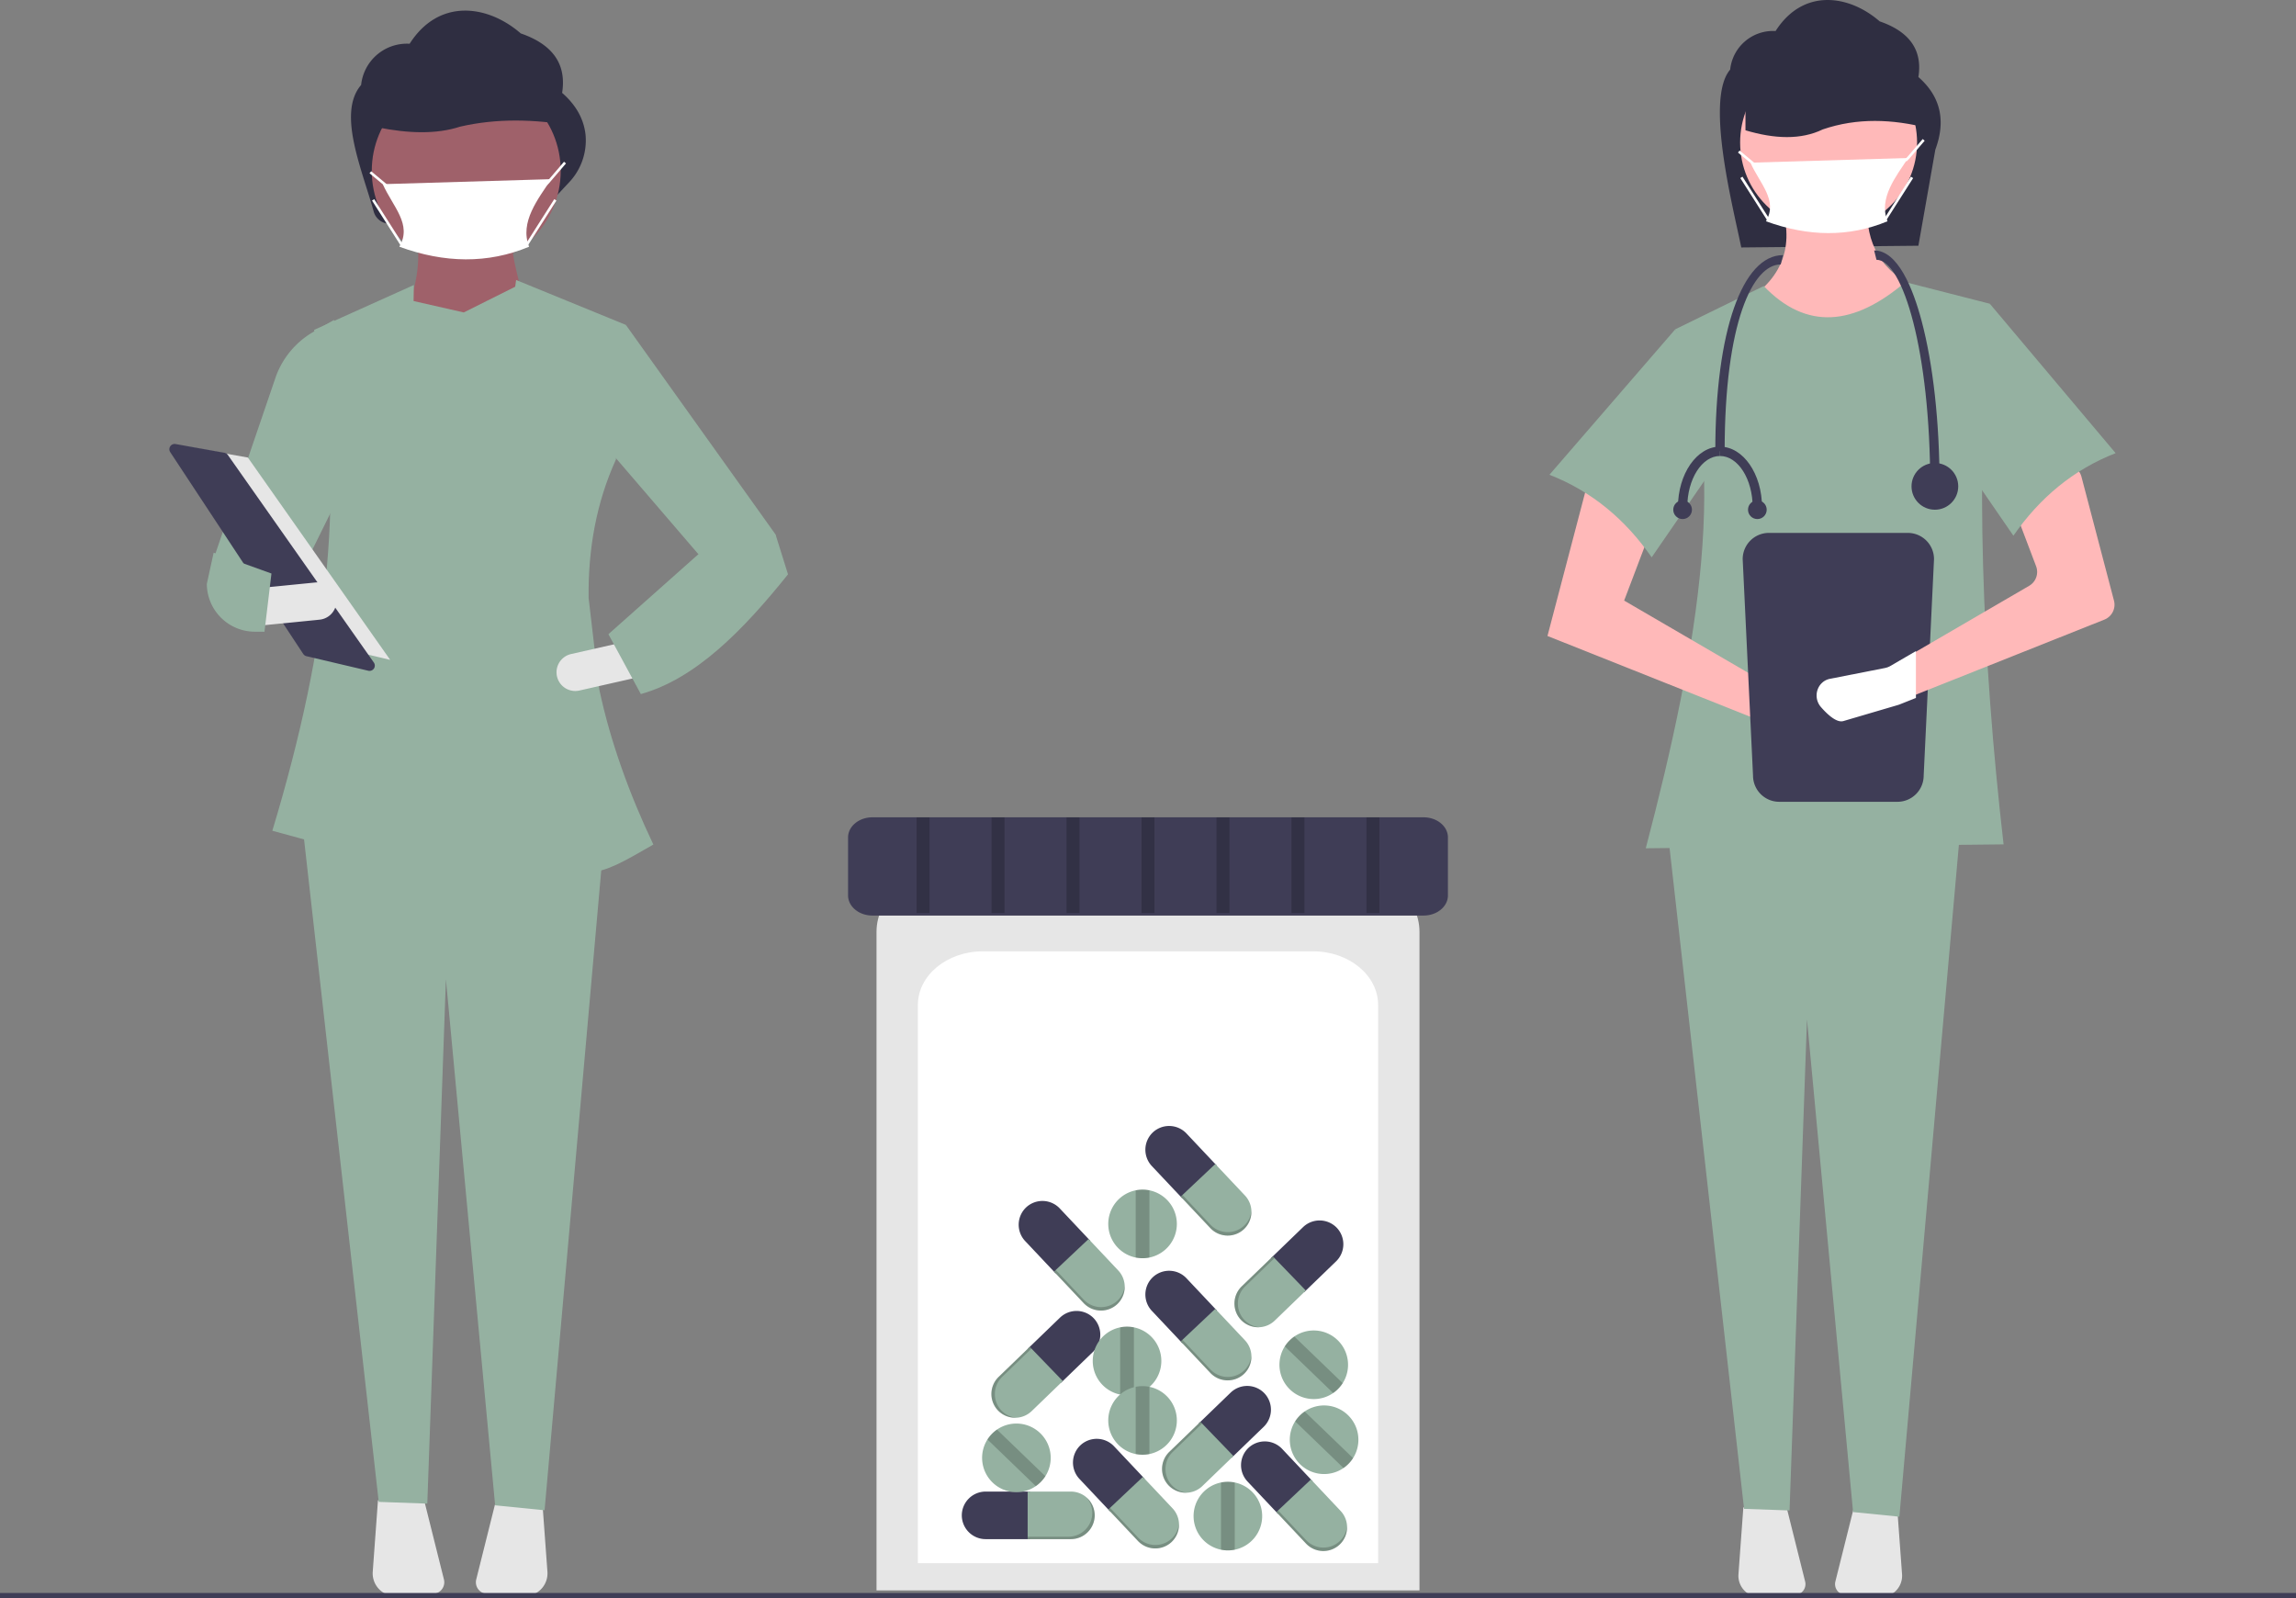<svg xmlns="http://www.w3.org/2000/svg" width="888" height="618.106" data-name="Layer 1"><rect width="100%" height="100%" fill="#808080" stroke="none"/><path fill="#2f2e41" d="m741.957 95.043-68.503.667c-3.22-15.85-14.038-57.442-4.295-68.787a16.674 16.674 0 0 1 17.564-14.92c10.617-16.62 28.302-14.125 40.255-3.745 12.03 4.15 16.565 11.525 14.979 21.532 8.908 7.798 10.552 17.285 6.553 28.085z"/><path fill="#ffb9b9" d="M735.362 137.242 685.94 130.4l-9.885-14.446c13.616-9.032 18.434-21.647 12.166-38.778l34.215-.76c-1.603 15.255 3.442 27.066 17.488 34.215z"/><path fill="#e6e6e6" d="m674.255 583.02-1.89 25.835a8.224 8.224 0 0 0 8.7 8.809l13.27-.804a4.195 4.195 0 0 0 3.815-5.204l-7.366-29.463zm42.961-.827-7.366 29.463a4.195 4.195 0 0 0 3.815 5.204l13.27.804a8.224 8.224 0 0 0 8.7-8.81l-1.89-25.835z"/><path fill="#95b1a1" d="m734.602 586.606-17.908-1.797-17.828-190.57-6.738 189.956-17.594-.63-29.653-263.08h113.291l-23.57 266.121z"/><circle cx="707.229" cy="55.125" r="34.216" fill="#ffb9b9"/><path fill="#95b1a1" d="m774.9 326.568-138.383 1.52c20.537-78.18 32.822-150.804 11.405-200.73l34.216-16.728c16.498 17.208 34.871 15.434 54.745-1.52l32.695 8.363c-5.6 65.471-3.09 135.591 5.322 209.095z"/><path fill="#ffb9b9" d="m598.5 245.972 85.919 34.215 19.21 5.65a6.645 6.645 0 0 0 8.321-4.763 6.645 6.645 0 0 0-3.783-7.7l-19.946-6.113-60.068-34.976L640.7 199.21l-26.232-14.066z"/><path fill="#95b1a1" d="M599.26 183.623c16.347 6.378 29.35 17.262 39.538 31.935l31.935-46.381-22.81-41.82z"/><path fill="#2f2e41" d="M745.792 49.58c-13.887-3.578-27.54-4.07-40.813.469-8.454 4.095-18.608 3.717-29.9.344V16.256l60.96 1.625z"/><path fill="#3f3d56" d="M684.134 206.106A10.145 10.145 0 0 0 674 216.24l4 83.732a10.145 10.145 0 0 0 10.134 10.134h45.732A10.145 10.145 0 0 0 744 299.972l4-83.732a10.145 10.145 0 0 0-10.134-10.134z"/><path fill="#ffb9b9" d="M813.89 239.646 739 269.466l-5.65 2.25c-.18.07-.36.13-.55.19l-18.93 5.57c-2.42.71-5.77-2.55-7.73-4.8a6.085 6.085 0 0 1-.16-7.93 6.746 6.746 0 0 1 .86-.83 5.589 5.589 0 0 1 2.5-1.1l18.91-3.72a6.336 6.336 0 0 0 1.93-.72l8.82-5.14 45.79-26.66a6.218 6.218 0 0 0 2.69-7.58l-8.74-23.05a6.211 6.211 0 0 1 2.87-7.68l14.48-7.76a6.206 6.206 0 0 1 8.94 3.9l12.57 47.88a6.22 6.22 0 0 1-3.71 7.36z"/><path fill="#95b1a1" d="M818.24 175.26c-16.347 6.377-29.35 17.26-39.538 31.934l-31.935-46.381 22.81-43.34z"/><path fill="#fff" d="M730 85.579c-14.968 6.226-30.663 5.973-47 0 4.754-8.114-2.352-14.47-6-22.66l61-1.813c-4.665 7.116-11.548 15.523-8 24.473z"/><path fill="#fff" d="m737.354 62.46-.708-.707 1-1 5.974-6.972.76.65-6 7-1.026 1.029zm-65.174-3.47.64-.769 6 5-.64.77zm56.395 25.848 10.502-16.5.844.538-10.503 16.499zm-55.497-15.964.844-.537 10.5 16.5-.844.538zM741 251.821v18.117l-6.307 2.512c-.2.078-.402.145-.614.212l-21.13 6.217c-2.701.793-6.44-2.846-8.628-5.358a6.792 6.792 0 0 1-.18-8.852 7.53 7.53 0 0 1 .96-.926 6.238 6.238 0 0 1 2.791-1.228L729 258.363a7.072 7.072 0 0 0 2.155-.804z"/><path fill="#3f3d56" d="M750.14 187.202h-3.614c0-51.11-10.523-86.729-20.779-86.729l-.903-3.614c9.197 0 15.06 14.824 18.36 27.26 4.473 16.86 6.936 39.263 6.936 63.083zm-83.115-12.648h-3.614c0-46.81 10.596-75.888 26.2-75.888l-.904 3.614c-10.793 0-21.682 22.348-21.682 72.274z"/><circle cx="748.333" cy="188.105" r="9.034" fill="#3f3d56"/><path fill="#3f3d56" d="M652.57 196.236h-3.614c0-12.952 7.295-23.489 16.262-23.489v3.614c-6.974 0-12.648 8.916-12.648 19.875z"/><path fill="#3f3d56" d="M681.48 196.236h-3.614c0-10.96-5.674-19.875-12.648-19.875v-3.614c8.967 0 16.261 10.537 16.261 23.49z"/><circle cx="679.673" cy="197.14" r="3.614" fill="#3f3d56"/><circle cx="650.763" cy="197.14" r="3.614" fill="#3f3d56"/><path fill="#2f2e41" d="m215.27 75.697-63.465 10.748a6.424 6.424 0 0 1-7.27-4.613c-4.586-16.55-14.173-38.138-4.865-48.976a17.805 17.805 0 0 1 18.756-15.933c11.337-17.747 30.222-15.083 42.986-3.999 12.845 4.433 17.688 12.307 15.994 22.993 5.55 4.857 8.459 10.328 9.072 16.334a23.59 23.59 0 0 1-6.453 18.35z"/><path fill="#9f616a" d="m205.403 125.663-49.2-2.895c4.822-11.067 6.748-21.723 4.823-31.835h36.66c-.084 7.764 3.78 21.194 7.717 34.73z"/><path fill="#e6e6e6" d="m146.18 580.289-2.018 27.588a8.782 8.782 0 0 0 9.29 9.407l14.17-.859a4.48 4.48 0 0 0 4.074-5.557l-7.866-31.462zm45.875-.883-7.866 31.462a4.48 4.48 0 0 0 4.074 5.557l14.17.859a8.782 8.782 0 0 0 9.29-9.407l-2.018-27.588z"/><path fill="#95b1a1" d="m210.62 584.119-19.122-1.919-19.038-203.499-7.195 202.843-18.787-.673-31.665-280.927H235.79l-25.17 284.175z"/><circle cx="180.323" cy="66.107" r="36.537" fill="#9f616a"/><path fill="#2f2e41" d="M221.502 48.653c-14.83-2.583-29.409-2.937-43.582.339-9.028 2.955-19.87 2.683-31.927.248V24.6l65.094 1.174z"/><path fill="#fff" d="M204.639 95.423c-15.984 6.649-32.744 6.379-50.189 0 5.076-8.664-2.512-15.45-6.407-24.197l65.138-1.936c-4.98 7.599-12.331 16.576-8.542 26.133z"/><path fill="#fff" d="m142.917 67.005.641-.77 6.407 5.34-.64.769zm60.23 27.645 11.215-17.62.844.538-11.215 17.618zm-59.264-17.082.843-.537 11.213 17.62-.844.537z"/><path fill="#95b1a1" d="M110.861 232.746 82.885 215.38l23.859-69.879a32.965 32.965 0 0 1 14.41-17.116l8.037-4.653.699 70.495z"/><path fill="#95b1a1" d="m231.79 266.684-4.14-35.452c-.221-18.713 2.962-36.805 10.554-53.475l3.858-52.095-42.447-17.364c-.13.865-.24 1.73-.365 2.594l-19.894 9.947-19.402-4.41.108-6.202-38.589 17.365c12.761 59.328 5.801 120.938-16.144 193.709l50.837 13.9.423-24.41 45.307-3.236c.466 7.92.841 15.699 1.059 23.305 25.565 9.412 26.443 9.256 49.736-4.22-9.276-19.503-16.62-39.797-20.902-59.956z"/><path fill="#95b1a1" d="m297.051 224.063-26.047-8.682-41.664-48.503 12.722-41.215 57.883 81.036-2.894 17.364z"/><path fill="#e6e6e6" d="M215.42 261.613a7.246 7.246 0 0 0 8.654 5.46l22.111-5.008-3.196-14.113-22.11 5.006a7.237 7.237 0 0 0-5.46 8.655z"/><path fill="#95b1a1" d="m235.31 245.287 12.54 23.153c21.095-5.883 39.376-24.43 56.919-46.306l-4.824-15.435-29.906 7.717z"/><path fill="#e6e6e6" d="m71.79 172.661 24.076 4.299 55.031 78.247-29.235-6.879-49.872-75.667z"/><path fill="#3f3d56" d="M67.52 171.703a2.048 2.048 0 0 0-1.68 3.173l51.439 78.046a2.041 2.041 0 0 0 1.239.865l23.933 5.631a2.044 2.044 0 0 0 2.14-3.166L88.114 175.95a2.032 2.032 0 0 0-1.313-.836l-18.895-3.375a2.217 2.217 0 0 0-.386-.035z"/><path fill="#e6e6e6" d="m99.608 227.505 1.43 14.4 22.56-2.239a7.235 7.235 0 0 0-1.43-14.4z"/><path fill="#95b1a1" d="M79.99 225.837a18.61 18.61 0 0 0 18.588 18.485h3.71l2.7-22.505-22.36-8.05z"/><path fill="#fff" d="m211.399 71.78-.707-.707 1.068-1.068 6.381-7.447.759.65-6.407 7.475-1.094 1.097z"/><path fill="#3f3d56" d="M0 616.106h888v2H0z"/><path fill="#e6e6e6" d="M339 615.106h210V360.39c0-13.488-13.285-24.46-29.614-24.46H368.614c-16.33 0-29.614 10.972-29.614 24.46z"/><path fill="#fff" d="M355 604.573h178V388.671c0-11.433-11.26-20.734-25.102-20.734H380.102c-13.842 0-25.102 9.301-25.102 20.734z"/><path fill="#3f3d56" d="M337.414 316.106c-5.19 0-9.414 3.488-9.414 7.775v22.444c0 4.287 4.223 7.775 9.414 7.775h213.173c5.19 0 9.413-3.488 9.413-7.775v-22.444c0-4.287-4.223-7.775-9.413-7.775zm43.766 260.783a9.224 9.224 0 0 0-9.196 9.196 9.224 9.224 0 0 0 9.197 9.197h17.214v-18.393z"/><path fill="#95b1a1" d="M414.194 576.889h-16.742v18.393h16.742a9.224 9.224 0 0 0 9.197-9.197 9.224 9.224 0 0 0-9.197-9.196z"/><path d="M420.196 579.14a9.144 9.144 0 0 1 2.252 6.002 9.224 9.224 0 0 1-9.197 9.197h-15.8v.943h16.743a9.224 9.224 0 0 0 9.197-9.197 9.177 9.177 0 0 0-3.195-6.944z" opacity=".2"/><path fill="#3f3d56" d="M458.861 438.363a9.224 9.224 0 0 0-13-.384 9.224 9.224 0 0 0-.384 13l11.808 12.526 13.384-12.616z"/><path fill="#95b1a1" d="m481.507 462.385-11.485-12.183-13.384 12.617 11.484 12.183a9.224 9.224 0 0 0 13 .384 9.224 9.224 0 0 0 .385-13z"/><path d="M483.984 468.297a9.144 9.144 0 0 1-2.822 5.755 9.224 9.224 0 0 1-13-.383l-10.838-11.497-.686.647 11.484 12.183a9.224 9.224 0 0 0 13 .384 9.177 9.177 0 0 0 2.862-7.089z" opacity=".2"/><path fill="#3f3d56" d="M409.861 467.363a9.224 9.224 0 0 0-13-.384 9.224 9.224 0 0 0-.384 13l11.808 12.526 13.384-12.616z"/><path fill="#95b1a1" d="m432.507 491.385-11.485-12.183-13.384 12.617 11.484 12.183a9.224 9.224 0 0 0 13 .384 9.224 9.224 0 0 0 .385-13z"/><path d="M434.984 497.297a9.144 9.144 0 0 1-2.822 5.755 9.224 9.224 0 0 1-13-.383l-10.838-11.497-.686.647 11.484 12.183a9.224 9.224 0 0 0 13 .384 9.177 9.177 0 0 0 2.862-7.089z" opacity=".2"/><path fill="#3f3d56" d="M458.861 494.363a9.224 9.224 0 0 0-13-.384 9.224 9.224 0 0 0-.384 13l11.808 12.526 13.384-12.616z"/><path fill="#95b1a1" d="m481.507 518.385-11.485-12.183-13.384 12.617 11.484 12.183a9.224 9.224 0 0 0 13 .384 9.224 9.224 0 0 0 .385-13z"/><path d="M483.984 524.297a9.144 9.144 0 0 1-2.822 5.755 9.224 9.224 0 0 1-13-.383l-10.838-11.497-.686.647 11.484 12.183a9.224 9.224 0 0 0 13 .384 9.177 9.177 0 0 0 2.862-7.089z" opacity=".2"/><path fill="#3f3d56" d="M488.754 551.83a9.224 9.224 0 0 0 .226-13.005 9.224 9.224 0 0 0-13.004-.225l-12.382 11.959 12.778 13.23z"/><path fill="#95b1a1" d="m465.008 574.765 12.043-11.632-12.779-13.23-12.042 11.632a9.224 9.224 0 0 0-.226 13.004 9.224 9.224 0 0 0 13.004.226z"/><path d="M459.127 577.314a9.144 9.144 0 0 1-5.79-2.752 9.224 9.224 0 0 1 .227-13.004l11.364-10.976-.656-.678-12.042 11.631a9.224 9.224 0 0 0-.226 13.004 9.177 9.177 0 0 0 7.123 2.775z" opacity=".2"/><path fill="#3f3d56" d="M422.754 522.83a9.224 9.224 0 0 0 .226-13.005 9.224 9.224 0 0 0-13.004-.225l-12.382 11.959 12.778 13.23z"/><path fill="#95b1a1" d="m399.008 545.765 12.043-11.632-12.779-13.23-12.042 11.632a9.224 9.224 0 0 0-.226 13.004 9.224 9.224 0 0 0 13.004.226z"/><path d="M393.127 548.314a9.144 9.144 0 0 1-5.79-2.752 9.224 9.224 0 0 1 .227-13.004l11.364-10.976-.656-.678-12.042 11.631a9.224 9.224 0 0 0-.226 13.004 9.177 9.177 0 0 0 7.123 2.775z" opacity=".2"/><path fill="#3f3d56" d="M516.754 487.83a9.224 9.224 0 0 0 .226-13.005 9.224 9.224 0 0 0-13.004-.225l-12.382 11.959 12.778 13.23z"/><path fill="#95b1a1" d="m493.008 510.765 12.043-11.632-12.779-13.23-12.042 11.632a9.224 9.224 0 0 0-.226 13.004 9.224 9.224 0 0 0 13.004.226z"/><path d="M487.127 513.314a9.144 9.144 0 0 1-5.79-2.752 9.224 9.224 0 0 1 .227-13.004l11.364-10.976-.656-.678-12.042 11.631a9.224 9.224 0 0 0-.226 13.004 9.177 9.177 0 0 0 7.123 2.775z" opacity=".2"/><path fill="#3f3d56" d="M495.861 560.363a9.224 9.224 0 0 0-13-.384 9.224 9.224 0 0 0-.384 13l11.808 12.526 13.384-12.616z"/><path fill="#95b1a1" d="m518.507 584.385-11.485-12.183-13.384 12.617 11.484 12.183a9.224 9.224 0 0 0 13 .384 9.224 9.224 0 0 0 .385-13z"/><path d="M520.984 590.297a9.144 9.144 0 0 1-2.822 5.755 9.224 9.224 0 0 1-13-.383l-10.838-11.497-.686.647 11.484 12.183a9.224 9.224 0 0 0 13 .384 9.177 9.177 0 0 0 2.862-7.089z" opacity=".2"/><path fill="#3f3d56" d="M430.861 559.363a9.224 9.224 0 0 0-13-.384 9.224 9.224 0 0 0-.384 13l11.808 12.526 13.384-12.616z"/><path fill="#95b1a1" d="m453.507 583.385-11.485-12.183-13.384 12.617 11.484 12.183a9.224 9.224 0 0 0 13 .384 9.224 9.224 0 0 0 .385-13z"/><path d="M455.984 589.297a9.144 9.144 0 0 1-2.822 5.755 9.224 9.224 0 0 1-13-.383l-10.838-11.497-.686.647 11.484 12.183a9.224 9.224 0 0 0 13 .384 9.177 9.177 0 0 0 2.862-7.089z" opacity=".2"/><path fill="#95b1a1" d="M449.158 526.37a13.263 13.263 0 0 1-10.61 12.997 13.395 13.395 0 0 1-5.306 0 13.266 13.266 0 0 1 0-25.996 13.397 13.397 0 0 1 5.305 0 13.263 13.263 0 0 1 10.61 12.998z"/><path d="M438.547 513.371v25.996a13.395 13.395 0 0 1-5.305 0v-25.996a13.397 13.397 0 0 1 5.305 0z" opacity=".2"/><path fill="#95b1a1" d="M455.158 473.37a13.263 13.263 0 0 1-10.61 12.997 13.395 13.395 0 0 1-5.306 0 13.266 13.266 0 0 1 0-25.996 13.397 13.397 0 0 1 5.305 0 13.263 13.263 0 0 1 10.61 12.998z"/><path d="M444.547 460.371v25.996a13.395 13.395 0 0 1-5.305 0v-25.996a13.397 13.397 0 0 1 5.305 0z" opacity=".2"/><path fill="#95b1a1" d="M455.158 549.37a13.263 13.263 0 0 1-10.61 12.997 13.395 13.395 0 0 1-5.306 0 13.266 13.266 0 0 1 0-25.996 13.397 13.397 0 0 1 5.305 0 13.263 13.263 0 0 1 10.61 12.998z"/><path d="M444.547 536.371v25.996a13.395 13.395 0 0 1-5.305 0v-25.996a13.397 13.397 0 0 1 5.305 0z" opacity=".2"/><path fill="#95b1a1" d="M488.158 586.37a13.263 13.263 0 0 1-10.61 12.997 13.395 13.395 0 0 1-5.306 0 13.266 13.266 0 0 1 0-25.996 13.397 13.397 0 0 1 5.305 0 13.263 13.263 0 0 1 10.61 12.998z"/><path d="M477.547 573.371v25.996a13.395 13.395 0 0 1-5.305 0v-25.996a13.397 13.397 0 0 1 5.305 0z" opacity=".2"/><path fill="#95b1a1" d="M517.31 518.293a13.263 13.263 0 0 1 1.995 16.66 13.395 13.395 0 0 1-3.682 3.82 13.266 13.266 0 0 1-18.717-18.04 13.397 13.397 0 0 1 3.682-3.82 13.263 13.263 0 0 1 16.722 1.38z"/><path d="m500.588 516.913 18.717 18.04a13.395 13.395 0 0 1-3.682 3.82l-18.717-18.04a13.397 13.397 0 0 1 3.682-3.82z" opacity=".2"/><path fill="#95b1a1" d="M521.31 547.293a13.263 13.263 0 0 1 1.995 16.66 13.395 13.395 0 0 1-3.682 3.82 13.266 13.266 0 0 1-18.717-18.04 13.397 13.397 0 0 1 3.682-3.82 13.263 13.263 0 0 1 16.722 1.38z"/><path d="m504.588 545.913 18.717 18.04a13.395 13.395 0 0 1-3.682 3.82l-18.717-18.04a13.397 13.397 0 0 1 3.682-3.82z" opacity=".2"/><path fill="#95b1a1" d="M402.31 554.293a13.263 13.263 0 0 1 1.995 16.66 13.395 13.395 0 0 1-3.682 3.82 13.266 13.266 0 0 1-18.717-18.04 13.397 13.397 0 0 1 3.682-3.82 13.263 13.263 0 0 1 16.722 1.38z"/><path d="m385.588 552.913 18.717 18.04a13.395 13.395 0 0 1-3.682 3.82l-18.717-18.04a13.397 13.397 0 0 1 3.682-3.82zM354.5 316.106h5v37h-5zm29 0h5v37h-5zm29 0h5v37h-5zm29 0h5v37h-5zm29 0h5v37h-5zm29 0h5v37h-5zm29 0h5v37h-5z" opacity=".2"/></svg>